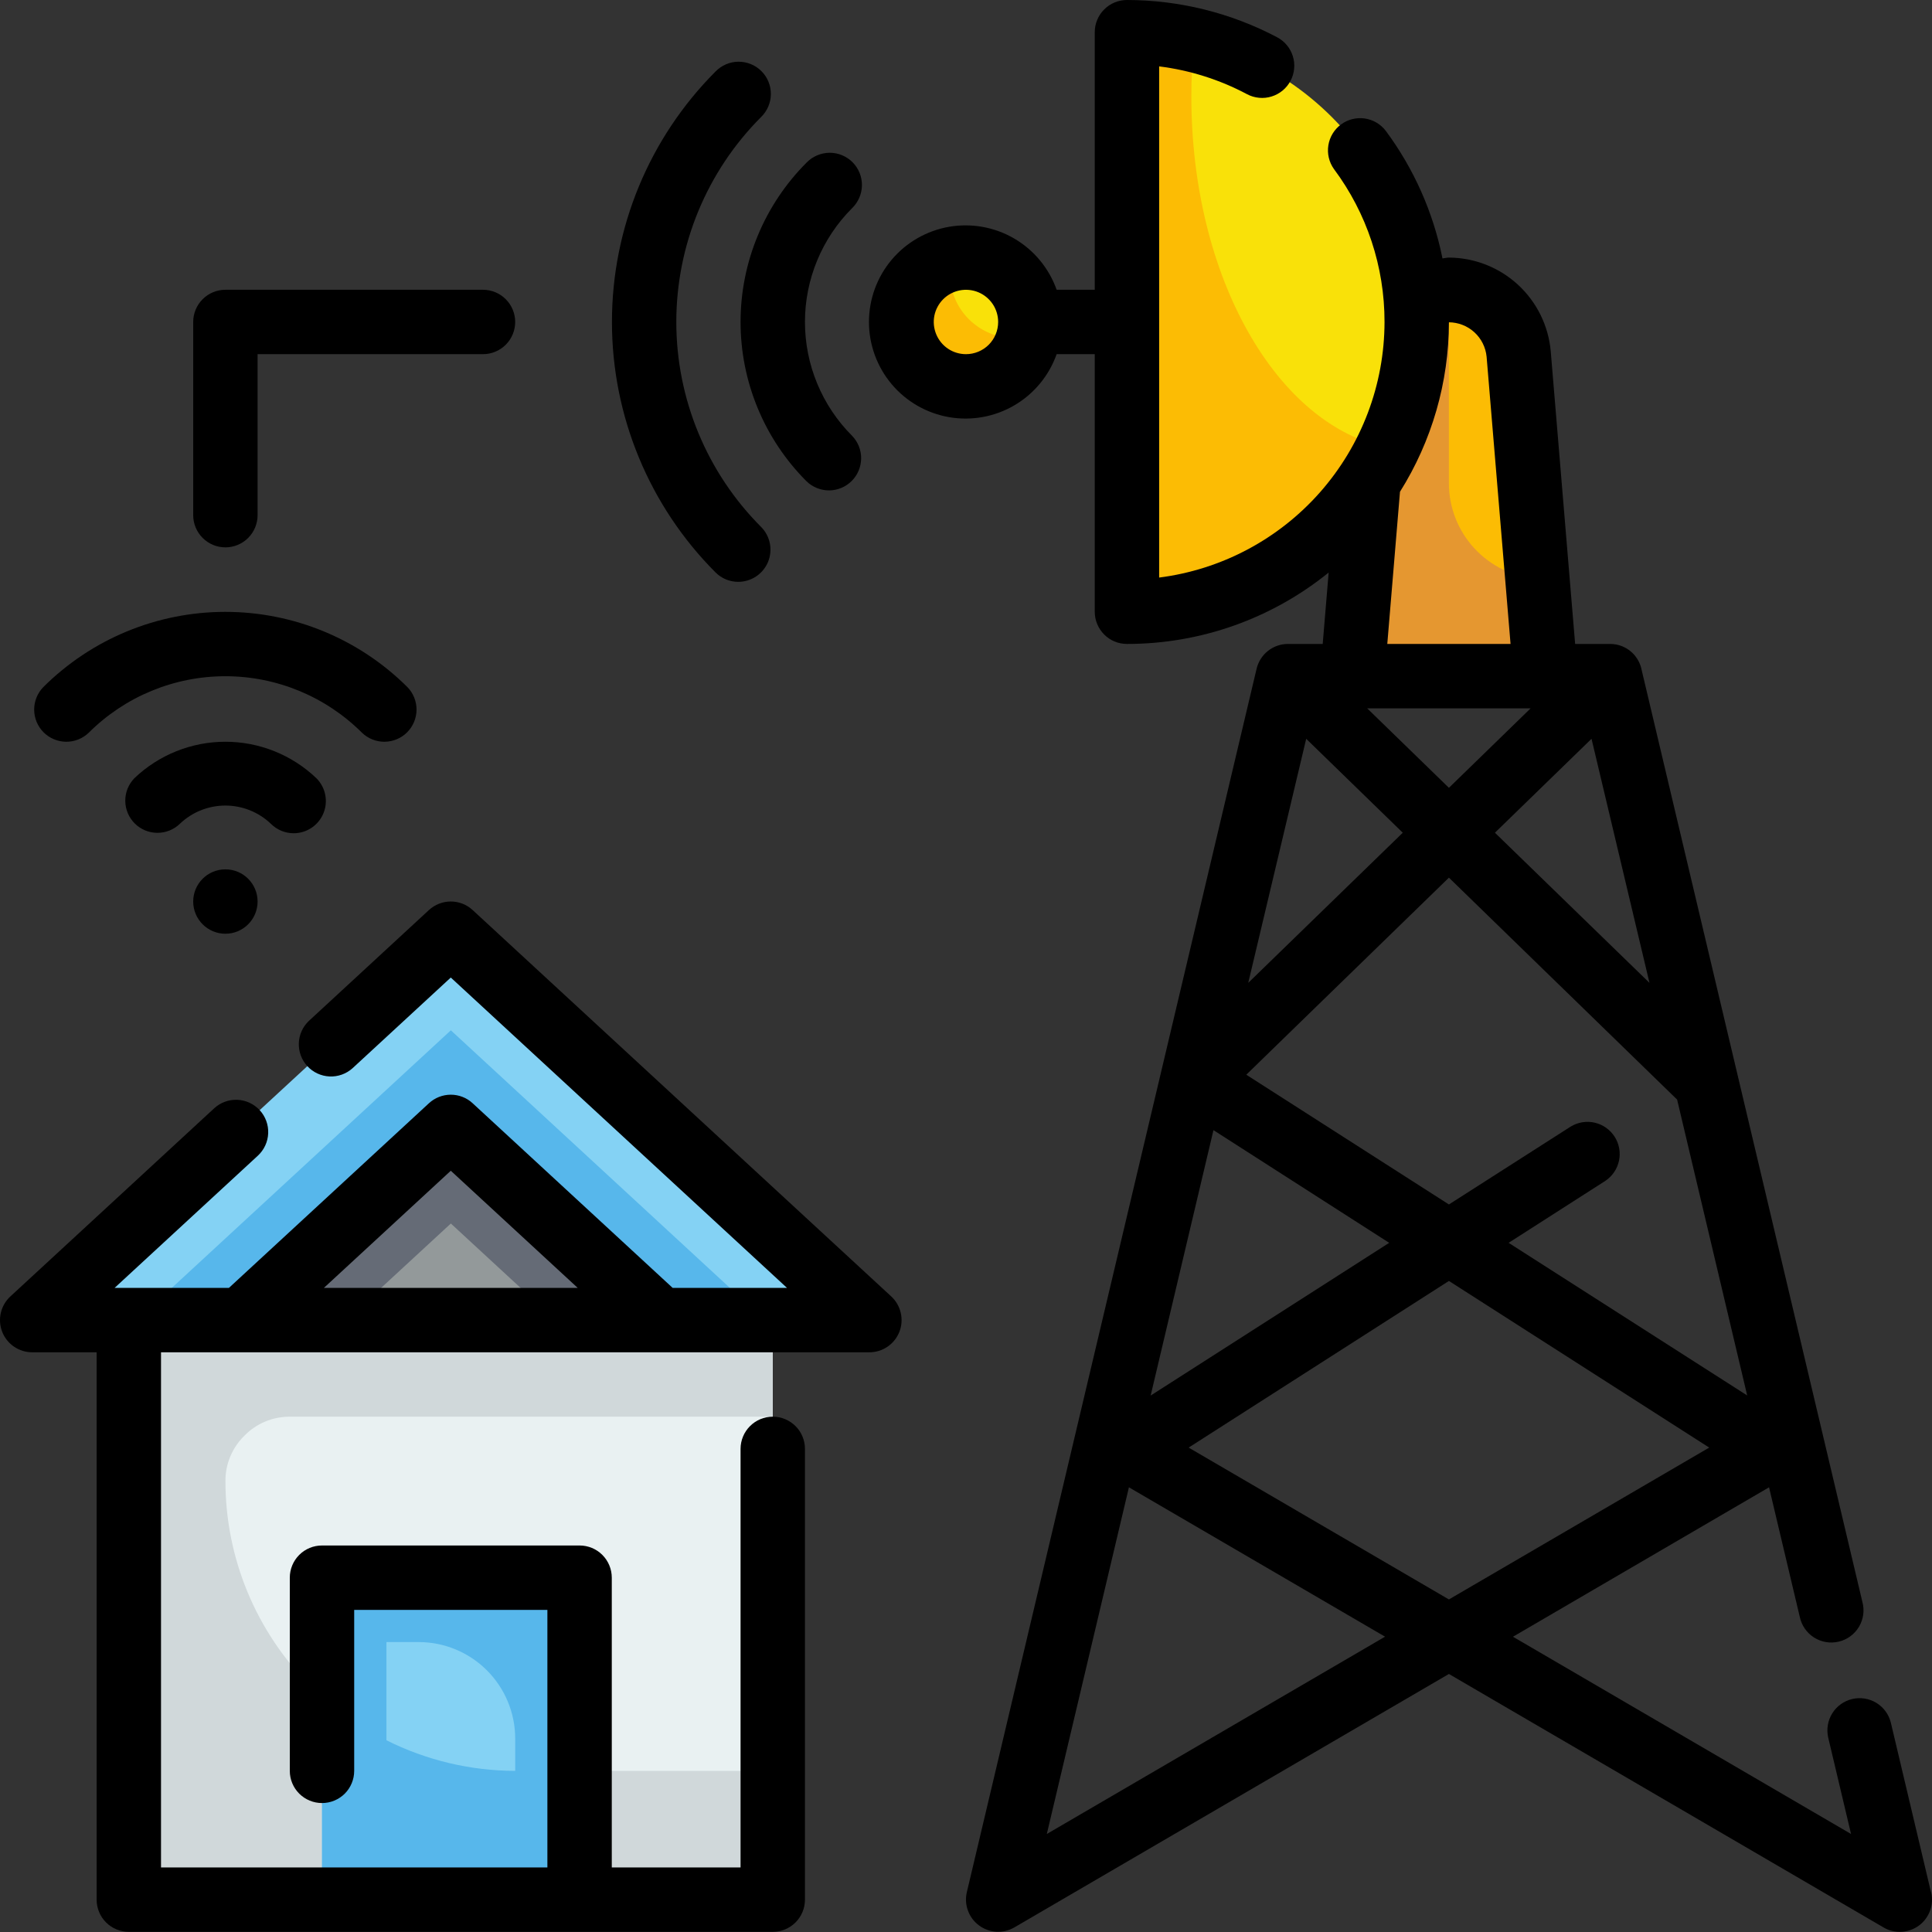 <svg width="70" height="70" viewBox="0 0 70 70" fill="none" xmlns="http://www.w3.org/2000/svg">
<rect x="0" y="0" width="70" height="70" fill="#333333" stroke="none"/>
<path d="M55.995 24.498H48.996L49.969 12.824C50.022 12.19 50.311 11.6 50.779 11.169C51.247 10.738 51.86 10.499 52.496 10.499C53.132 10.499 53.745 10.738 54.212 11.169C54.681 11.6 54.97 12.19 55.023 12.824L55.995 24.498Z" fill="#FCBC04"/>
<path d="M55.995 24.498H48.996L49.964 12.82C50.021 12.188 50.312 11.598 50.78 11.169C51.248 10.74 51.86 10.501 52.496 10.499V17.498C52.493 18.376 52.823 19.221 53.418 19.866C54.013 20.511 54.829 20.907 55.704 20.975L55.995 24.498Z" fill="#E59730"/>
<path d="M40.832 1.167C43.617 1.167 46.287 2.273 48.256 4.242C50.225 6.211 51.331 8.881 51.331 11.666C51.331 14.45 50.225 17.121 48.256 19.09C46.287 21.059 43.617 22.165 40.832 22.165V1.167Z" fill="#F9E109"/>
<path d="M34.997 13.999C36.286 13.999 37.33 12.954 37.33 11.666C37.33 10.377 36.286 9.333 34.997 9.333C33.709 9.333 32.664 10.377 32.664 11.666C32.664 12.954 33.709 13.999 34.997 13.999Z" fill="#F9E109"/>
<path d="M50.293 16.227C49.433 18.006 48.09 19.506 46.416 20.556C44.743 21.607 42.808 22.164 40.832 22.165V1.167C41.657 1.168 42.479 1.266 43.282 1.458C43.201 2.136 43.162 2.817 43.165 3.5C43.165 10.044 46.268 15.434 50.293 16.227Z" fill="#FCBC04"/>
<path d="M37.274 12.19C37.18 12.596 36.979 12.969 36.692 13.271C36.406 13.572 36.043 13.792 35.643 13.907C35.243 14.021 34.819 14.027 34.416 13.922C34.013 13.818 33.646 13.608 33.351 13.313C33.057 13.019 32.847 12.651 32.742 12.248C32.638 11.845 32.644 11.422 32.758 11.021C32.873 10.621 33.092 10.259 33.394 9.972C33.696 9.685 34.069 9.485 34.474 9.391C34.436 9.563 34.417 9.739 34.416 9.916C34.418 10.534 34.664 11.126 35.101 11.563C35.538 12.001 36.131 12.247 36.749 12.249C36.926 12.248 37.102 12.228 37.274 12.19Z" fill="#FCBC04"/>
<path d="M4.668 47.83H27.999V68.828H4.668V47.83Z" fill="#E9F1F2"/>
<path d="M26.834 47.83H5.836L16.335 38.497L26.834 47.83Z" fill="#93999A"/>
<path d="M16.335 38.497L5.836 47.83H12.544L16.335 44.33L20.127 47.83H26.834L16.335 38.497Z" fill="#656B76"/>
<path d="M31.499 47.829H23.916L16.333 40.83L8.751 47.829H1.168L16.333 33.831L31.499 47.829Z" fill="#84D2F4"/>
<path d="M27.709 47.829H23.918L16.335 40.83L8.752 47.829H4.961L16.335 37.33L27.709 47.829Z" fill="#57B7EB"/>
<path d="M8.856 52.018C8.637 52.231 8.463 52.487 8.344 52.77C8.226 53.053 8.166 53.356 8.168 53.663C8.168 56.447 9.274 59.117 11.243 61.087C13.212 63.056 15.882 64.162 18.667 64.162H27.999V68.828H4.668V47.83H27.999V51.329H10.501C10.194 51.328 9.891 51.388 9.608 51.506C9.326 51.624 9.07 51.798 8.856 52.018Z" fill="#D0D8DA"/>
<path d="M11.668 57.162H21.001V68.828H11.668V57.162Z" fill="#84D2F4"/>
<path d="M11.668 57.162V68.828H21.001V57.162H11.668ZM18.667 64.162C17.047 64.159 15.45 63.779 14.001 63.053V59.495H15.168C16.096 59.495 16.986 59.864 17.642 60.52C18.299 61.177 18.667 62.067 18.667 62.995V64.162Z" fill="#57B7EB"/>
<path d="M69.964 68.559L68.508 62.412C68.434 62.114 68.245 61.857 67.983 61.698C67.721 61.538 67.406 61.488 67.108 61.559C66.809 61.63 66.55 61.815 66.387 62.076C66.225 62.336 66.171 62.65 66.238 62.95L67.067 66.449L54.818 59.302L64.096 53.888L65.208 58.576C65.239 58.729 65.301 58.875 65.389 59.004C65.478 59.133 65.591 59.243 65.723 59.328C65.855 59.412 66.002 59.469 66.156 59.495C66.311 59.521 66.468 59.516 66.621 59.48C66.773 59.444 66.916 59.378 67.043 59.285C67.169 59.192 67.275 59.075 67.355 58.941C67.434 58.806 67.487 58.657 67.508 58.502C67.529 58.347 67.518 58.189 67.477 58.038L59.474 24.248C59.437 24.069 59.356 23.902 59.241 23.76C59.212 23.723 59.179 23.688 59.144 23.656C58.981 23.498 58.776 23.393 58.553 23.351C58.487 23.339 58.421 23.332 58.355 23.331H57.07L56.186 12.727C56.104 11.804 55.681 10.944 54.999 10.316C54.316 9.688 53.424 9.337 52.497 9.333C52.417 9.333 52.34 9.357 52.264 9.363C51.927 7.687 51.224 6.107 50.205 4.735C50.018 4.493 49.744 4.334 49.442 4.292C49.139 4.25 48.832 4.328 48.587 4.51C48.341 4.691 48.177 4.962 48.129 5.264C48.081 5.566 48.153 5.874 48.33 6.123C49.524 7.724 50.167 9.669 50.164 11.666C50.161 13.938 49.33 16.131 47.827 17.836C46.324 19.54 44.252 20.639 41.998 20.926V2.405C43.112 2.544 44.192 2.886 45.183 3.413C45.318 3.485 45.467 3.529 45.619 3.543C45.772 3.558 45.926 3.542 46.072 3.496C46.218 3.451 46.354 3.378 46.472 3.28C46.59 3.182 46.688 3.062 46.759 2.926C46.831 2.791 46.875 2.643 46.889 2.49C46.904 2.337 46.888 2.184 46.842 2.037C46.797 1.891 46.724 1.755 46.626 1.637C46.528 1.519 46.408 1.421 46.272 1.35C44.595 0.465 42.728 0.002 40.831 0C40.522 0 40.225 0.123 40.007 0.342C39.788 0.56 39.665 0.857 39.665 1.167V10.499H38.284C38.008 9.721 37.467 9.065 36.755 8.647C36.043 8.229 35.206 8.077 34.392 8.216C33.579 8.356 32.84 8.779 32.308 9.41C31.776 10.041 31.484 10.84 31.484 11.666C31.484 12.491 31.776 13.29 32.308 13.921C32.84 14.553 33.579 14.975 34.392 15.115C35.206 15.255 36.043 15.102 36.755 14.684C37.467 14.267 38.008 13.611 38.284 12.832H39.665V22.165C39.665 22.474 39.788 22.771 40.007 22.99C40.225 23.209 40.522 23.331 40.831 23.331C43.492 23.333 46.073 22.419 48.14 20.744L47.924 23.331H46.664C46.402 23.331 46.147 23.42 45.941 23.583C45.735 23.746 45.59 23.974 45.529 24.23L35.03 68.559C34.978 68.781 34.992 69.013 35.071 69.226C35.149 69.44 35.288 69.626 35.471 69.761C35.653 69.897 35.871 69.976 36.098 69.99C36.325 70.003 36.551 69.949 36.748 69.836L52.497 60.651L68.246 69.836C68.443 69.951 68.67 70.005 68.897 69.993C69.125 69.98 69.345 69.901 69.528 69.766C69.712 69.63 69.851 69.443 69.929 69.229C70.008 69.014 70.022 68.782 69.969 68.559H69.964ZM34.999 12.832C34.768 12.832 34.542 12.764 34.35 12.636C34.159 12.508 34.009 12.325 33.921 12.112C33.833 11.899 33.809 11.664 33.854 11.438C33.899 11.212 34.011 11.004 34.174 10.841C34.337 10.678 34.545 10.567 34.771 10.522C34.997 10.477 35.232 10.5 35.445 10.588C35.658 10.676 35.84 10.826 35.969 11.018C36.097 11.21 36.165 11.435 36.165 11.666C36.165 11.975 36.042 12.272 35.824 12.491C35.605 12.709 35.308 12.832 34.999 12.832ZM52.497 57.951L43.067 52.449L52.497 46.411L61.928 52.449L52.497 57.951ZM59.764 35.611L54.164 30.171L57.664 26.768L59.764 35.611ZM55.457 25.665L52.497 28.544L49.536 25.665H55.457ZM50.724 17.818C51.88 15.978 52.494 13.85 52.497 11.677C52.838 11.68 53.166 11.808 53.418 12.037C53.67 12.267 53.828 12.582 53.862 12.921L54.73 23.331H50.264L50.724 17.818ZM47.326 26.768L50.825 30.171L45.226 35.611L47.326 26.768ZM52.497 31.799L60.765 39.84L63.304 50.56L54.66 45.03L58.169 42.782C58.422 42.612 58.598 42.349 58.66 42.051C58.722 41.752 58.665 41.441 58.501 41.185C58.336 40.928 58.078 40.746 57.781 40.677C57.484 40.608 57.172 40.659 56.911 40.817L52.497 43.64L45.155 38.939L52.497 31.799ZM50.333 45.03L41.69 50.564L43.966 40.947L50.333 45.03ZM37.928 66.449L40.903 53.888L50.183 59.3L37.928 66.449Z" fill="black"/>
<path d="M29.224 17.44C29.444 17.653 29.739 17.77 30.045 17.768C30.351 17.765 30.643 17.642 30.859 17.426C31.076 17.21 31.198 16.917 31.201 16.611C31.204 16.305 31.086 16.011 30.874 15.791C30.332 15.249 29.902 14.606 29.609 13.898C29.316 13.191 29.165 12.432 29.165 11.666C29.165 10.9 29.316 10.141 29.609 9.433C29.902 8.726 30.332 8.082 30.874 7.541C30.985 7.433 31.074 7.304 31.135 7.162C31.196 7.02 31.228 6.867 31.23 6.712C31.231 6.557 31.202 6.403 31.143 6.26C31.084 6.117 30.998 5.986 30.888 5.877C30.779 5.767 30.648 5.681 30.505 5.622C30.362 5.563 30.208 5.534 30.053 5.535C29.898 5.537 29.745 5.569 29.603 5.63C29.46 5.691 29.332 5.78 29.224 5.891C28.466 6.65 27.864 7.55 27.454 8.541C27.043 9.531 26.832 10.593 26.832 11.666C26.832 12.738 27.043 13.8 27.454 14.791C27.864 15.782 28.466 16.682 29.224 17.44Z" fill="black"/>
<path d="M26.749 21.081C26.98 21.081 27.205 21.012 27.397 20.884C27.589 20.756 27.738 20.574 27.827 20.361C27.915 20.148 27.938 19.913 27.893 19.687C27.848 19.461 27.737 19.253 27.574 19.09C25.608 17.119 24.504 14.449 24.504 11.666C24.504 8.882 25.608 6.212 27.574 4.242C27.685 4.134 27.774 4.005 27.835 3.863C27.896 3.721 27.929 3.567 27.93 3.413C27.931 3.258 27.902 3.104 27.843 2.961C27.785 2.817 27.698 2.687 27.588 2.578C27.479 2.468 27.349 2.381 27.205 2.323C27.062 2.264 26.908 2.235 26.753 2.236C26.598 2.237 26.445 2.269 26.303 2.331C26.161 2.392 26.032 2.481 25.924 2.592C23.521 5 22.172 8.263 22.172 11.666C22.172 15.068 23.521 18.331 25.924 20.739C26.032 20.848 26.161 20.934 26.302 20.993C26.444 21.051 26.596 21.081 26.749 21.081Z" fill="black"/>
<path d="M17.125 32.973C16.91 32.774 16.627 32.663 16.333 32.663C16.04 32.663 15.757 32.774 15.541 32.973L11.191 36.99C10.968 37.201 10.837 37.491 10.827 37.798C10.817 38.105 10.928 38.403 11.136 38.629C11.344 38.854 11.633 38.988 11.94 39.002C12.246 39.016 12.546 38.909 12.774 38.703L16.333 35.418L28.515 46.663H24.372L17.125 39.973C16.91 39.773 16.627 39.663 16.333 39.663C16.04 39.663 15.757 39.773 15.541 39.973L8.294 46.663H4.152L9.343 41.872C9.57 41.662 9.705 41.37 9.717 41.061C9.73 40.751 9.618 40.45 9.408 40.222C9.198 39.995 8.906 39.86 8.597 39.848C8.288 39.836 7.986 39.947 7.759 40.157L0.376 46.972C0.203 47.131 0.082 47.339 0.03 47.568C-0.023 47.797 -0.005 48.036 0.08 48.255C0.166 48.473 0.315 48.661 0.509 48.793C0.703 48.926 0.933 48.996 1.168 48.996H3.501V68.828C3.501 69.137 3.624 69.434 3.842 69.653C4.061 69.871 4.358 69.994 4.667 69.994H27.999C28.308 69.994 28.605 69.871 28.824 69.653C29.043 69.434 29.165 69.137 29.165 68.828V52.496C29.165 52.186 29.043 51.89 28.824 51.671C28.605 51.452 28.308 51.329 27.999 51.329C27.689 51.329 27.393 51.452 27.174 51.671C26.955 51.89 26.832 52.186 26.832 52.496V67.661H22.166V57.162C22.166 56.853 22.043 56.556 21.824 56.337C21.605 56.118 21.309 55.996 20.999 55.996H11.667C11.357 55.996 11.061 56.118 10.842 56.337C10.623 56.556 10.5 56.853 10.5 57.162V64.162C10.5 64.471 10.623 64.768 10.842 64.987C11.061 65.205 11.357 65.328 11.667 65.328C11.976 65.328 12.273 65.205 12.492 64.987C12.71 64.768 12.833 64.471 12.833 64.162V58.329H19.833V67.661H5.834V48.996H31.499C31.733 48.996 31.963 48.926 32.157 48.793C32.351 48.661 32.5 48.473 32.586 48.255C32.672 48.036 32.689 47.797 32.636 47.568C32.584 47.339 32.463 47.131 32.291 46.972L17.125 32.973ZM16.333 42.418L20.932 46.663H11.735L16.333 42.418Z" fill="black"/>
<path d="M10.64 30.19C10.871 30.19 11.096 30.121 11.288 29.993C11.48 29.865 11.629 29.683 11.717 29.47C11.806 29.256 11.829 29.022 11.784 28.796C11.739 28.57 11.628 28.362 11.465 28.198C10.576 27.349 9.395 26.875 8.166 26.875C6.937 26.875 5.755 27.349 4.867 28.198C4.654 28.419 4.536 28.713 4.539 29.019C4.542 29.325 4.664 29.617 4.881 29.834C5.097 30.05 5.39 30.173 5.696 30.175C6.001 30.178 6.296 30.061 6.516 29.848C6.96 29.424 7.551 29.187 8.166 29.187C8.78 29.187 9.371 29.424 9.815 29.848C10.034 30.067 10.331 30.19 10.64 30.19Z" fill="black"/>
<path d="M3.215 26.548C4.529 25.237 6.309 24.501 8.165 24.501C10.021 24.501 11.801 25.237 13.115 26.548C13.335 26.76 13.63 26.878 13.935 26.875C14.241 26.872 14.534 26.75 14.75 26.534C14.966 26.317 15.089 26.025 15.092 25.719C15.094 25.413 14.977 25.118 14.764 24.898C13.013 23.151 10.639 22.169 8.165 22.169C5.691 22.169 3.317 23.151 1.566 24.898C1.353 25.118 1.236 25.413 1.238 25.719C1.241 26.025 1.364 26.317 1.58 26.534C1.796 26.75 2.089 26.872 2.395 26.875C2.701 26.878 2.995 26.76 3.215 26.548Z" fill="black"/>
<path d="M8.167 33.831C8.811 33.831 9.333 33.308 9.333 32.664C9.333 32.02 8.811 31.498 8.167 31.498C7.522 31.498 7 32.02 7 32.664C7 33.308 7.522 33.831 8.167 33.831Z" fill="black"/>
<path d="M8.167 19.832C8.476 19.832 8.773 19.709 8.991 19.49C9.21 19.271 9.333 18.974 9.333 18.665V12.832H17.499C17.809 12.832 18.105 12.709 18.324 12.491C18.543 12.272 18.666 11.975 18.666 11.666C18.666 11.356 18.543 11.059 18.324 10.841C18.105 10.622 17.809 10.499 17.499 10.499H8.167C7.857 10.499 7.56 10.622 7.342 10.841C7.123 11.059 7 11.356 7 11.666V18.665C7 18.974 7.123 19.271 7.342 19.49C7.56 19.709 7.857 19.832 8.167 19.832Z" fill="black"/>
</svg>
